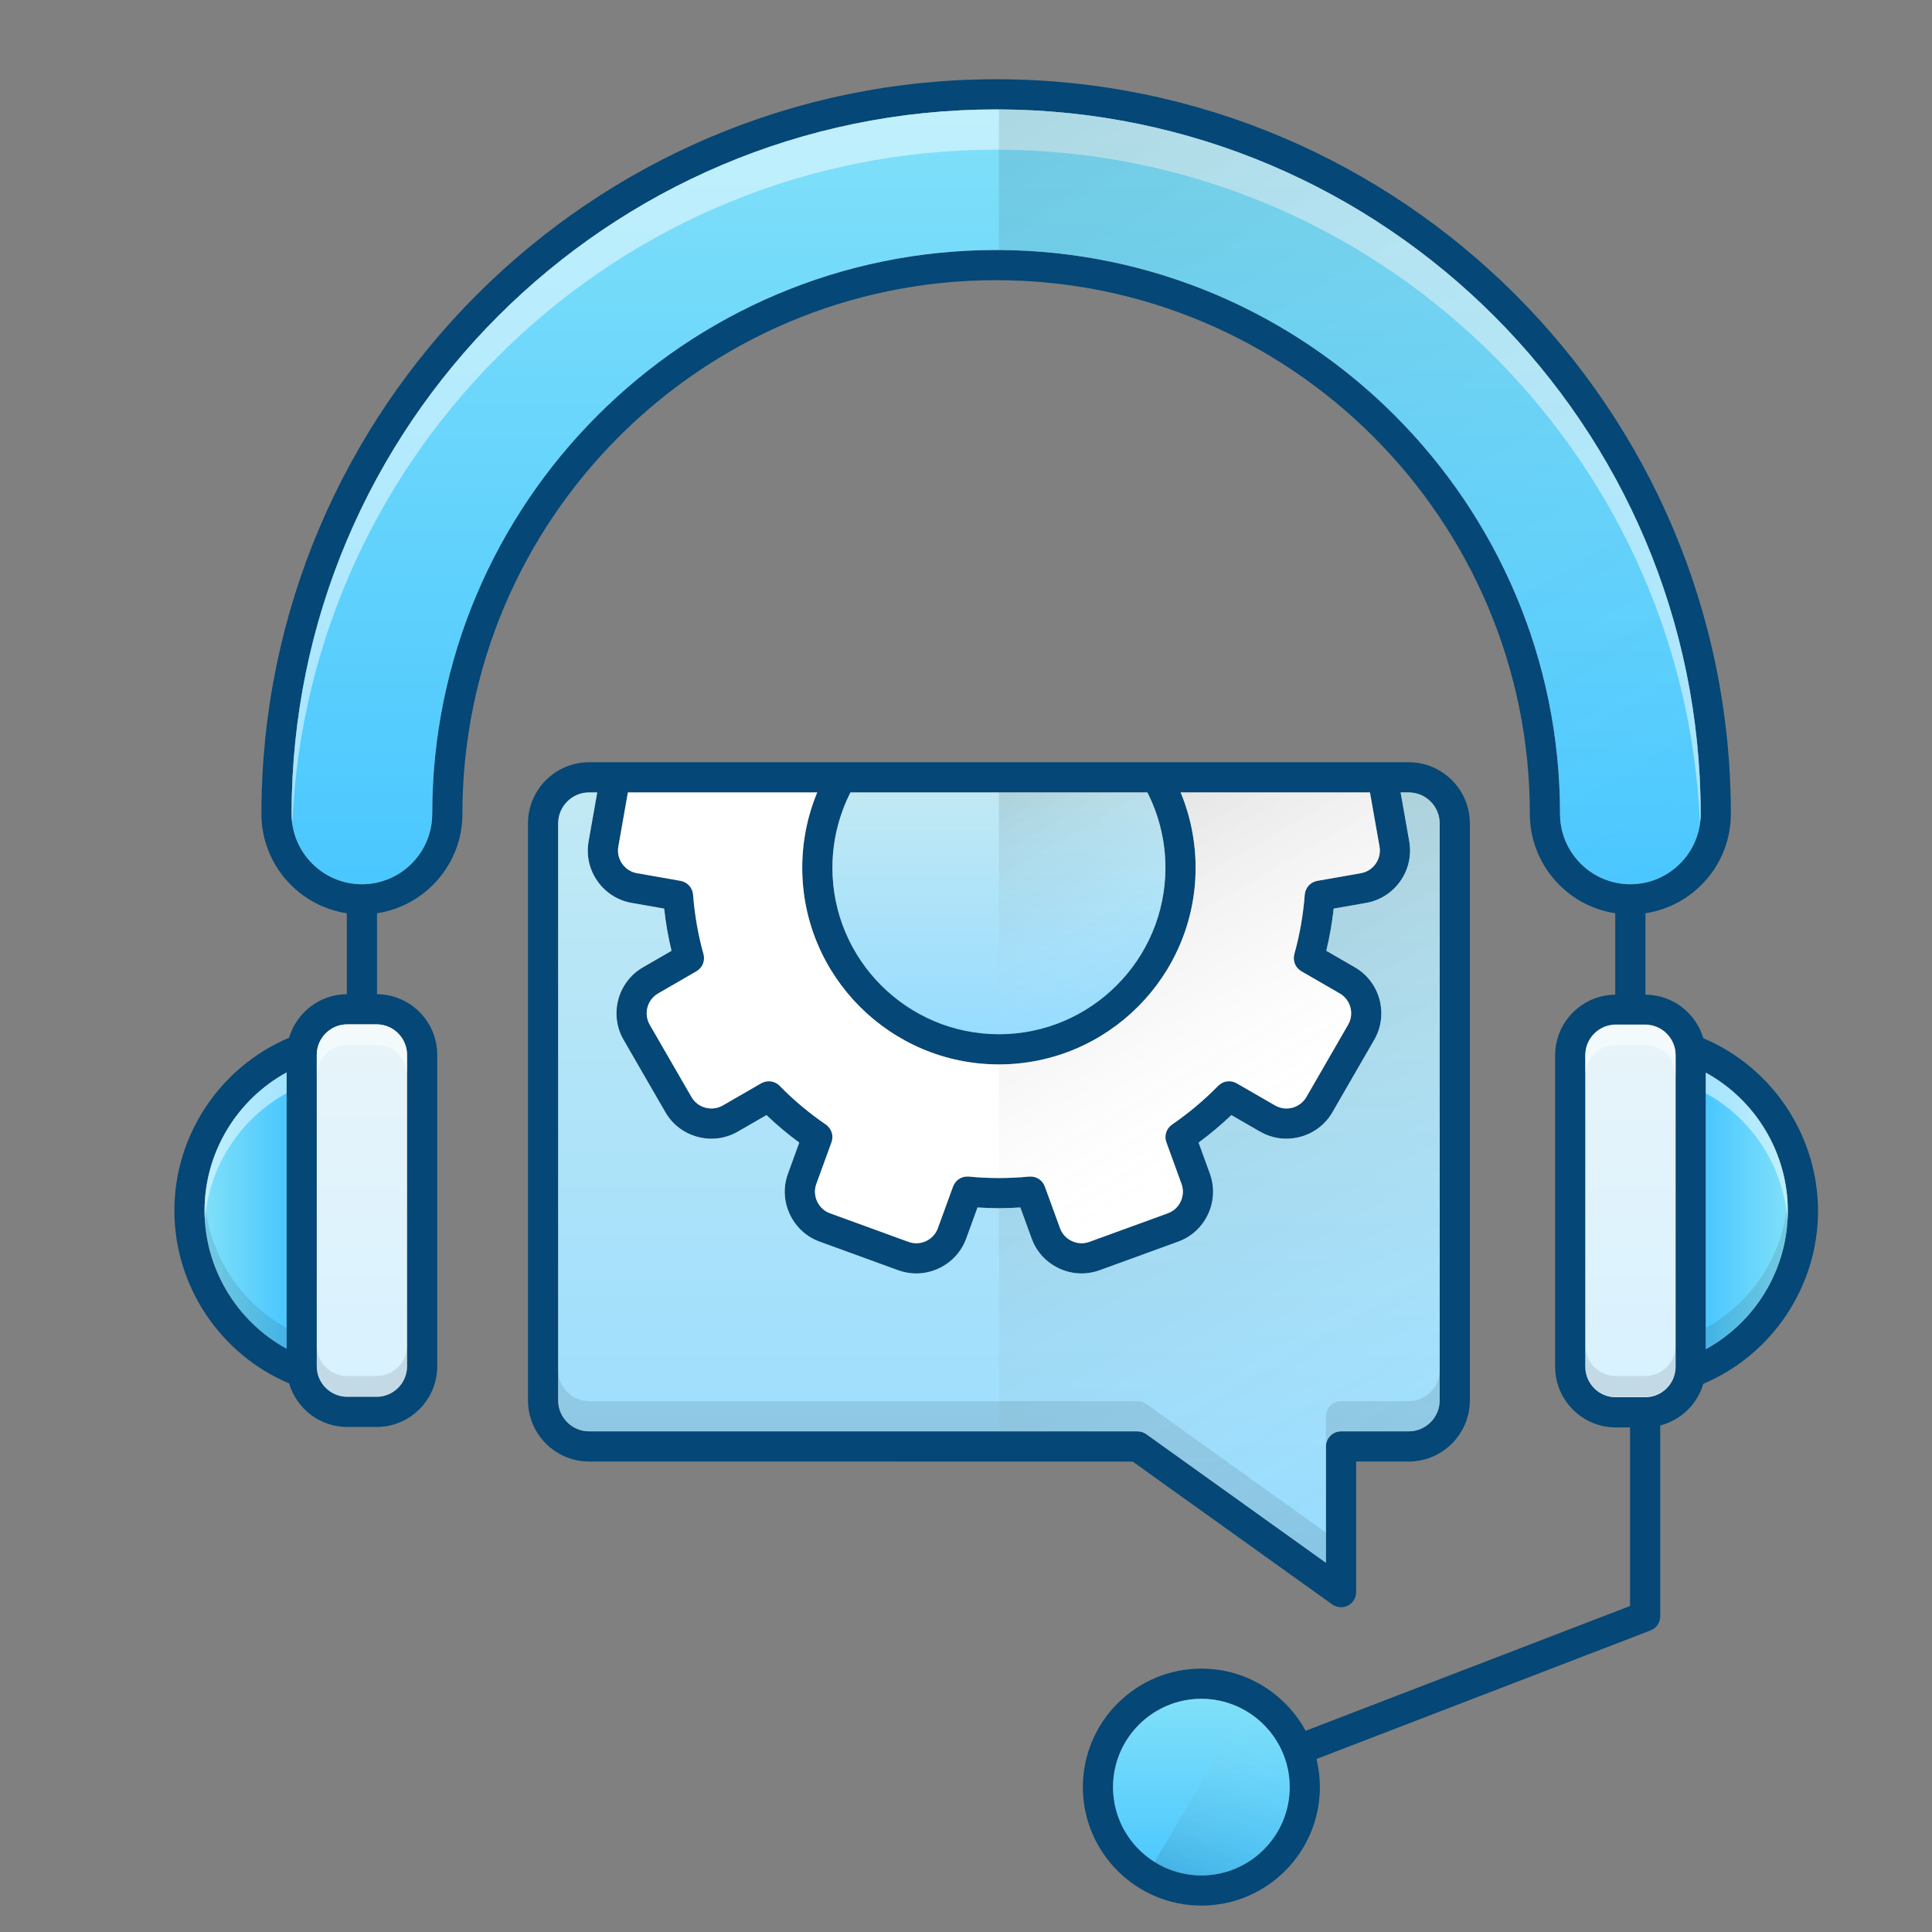 <?xml version="1.0" encoding="UTF-8"?> <svg xmlns="http://www.w3.org/2000/svg" xmlns:xlink="http://www.w3.org/1999/xlink" version="1.1" id="Calque_1" x="0px" y="0px" width="512px" height="512px" viewBox="0 0 512 512" xml:space="preserve"><rect x="0" y="0" width="512" height="512" fill="#808080" stroke="none"/> <g> <g> <g> <path fill="#054776" d="M451.39,275.14c-1.95-6.64-8.08-11.51-15.33-11.54v-21.58c12.79-1.93,22.63-13,22.63-26.32 c0-107.36-87.34-194.7-194.7-194.7S69.28,108.34,69.28,215.7c0,13.32,9.84,24.39,22.63,26.32v21.45 c-7.24,0.05-13.35,4.92-15.3,11.55c-18.27,7.7-30.4,25.83-30.4,45.79c0,19.97,12.13,38.1,30.4,45.8 c1.96,6.66,8.12,11.55,15.41,11.55h7.78c8.86,0,16.07-7.21,16.07-16.07v-82.55c0-8.83-7.15-16.01-15.96-16.07v-21.45 c12.79-1.93,22.63-13,22.63-26.32c0-78,63.45-141.45,141.45-141.45c77.99,0,141.44,63.45,141.44,141.45 c0,13.32,9.84,24.39,22.63,26.32v21.58c-8.8,0.08-15.93,7.25-15.93,16.06v82.55c0,8.86,7.21,16.07,16.07,16.07h3.78v47.32 L346,458.68c-5.32-9.81-15.71-16.48-27.62-16.48c-17.32,0-31.41,14.09-31.41,31.4c0,17.32,14.09,31.4,31.41,31.4 c17.31,0,31.4-14.08,31.4-31.4c0-2.57-0.32-5.06-0.9-7.45l88.54-34.07c0.02,0,0.04-0.02,0.06-0.03c0.13-0.05,0.25-0.12,0.37-0.18 c0.11-0.06,0.23-0.12,0.34-0.19c0.08-0.05,0.15-0.12,0.22-0.17c0.14-0.11,0.27-0.21,0.39-0.32c0.05-0.05,0.08-0.1,0.13-0.15 c0.12-0.14,0.25-0.28,0.36-0.44c0.04-0.06,0.07-0.13,0.1-0.19c0.1-0.15,0.19-0.31,0.27-0.48c0.03-0.07,0.04-0.15,0.07-0.22 c0.06-0.17,0.12-0.35,0.16-0.53c0.02-0.06,0.02-0.13,0.03-0.2c0.03-0.2,0.06-0.39,0.06-0.59v-50.63 c5.48-1.42,9.83-5.63,11.41-11.03c18.27-7.7,30.4-25.83,30.4-45.79C481.79,300.97,469.66,282.84,451.39,275.14z M75.95,357.42 c-13.2-7.22-21.74-21.27-21.74-36.61s8.54-29.38,21.74-36.6V357.42z M318.38,497c-12.91,0-23.41-10.49-23.41-23.4 c0-12.9,10.5-23.4,23.41-23.4c12.9,0,23.4,10.5,23.4,23.4C341.78,486.51,331.28,497,318.38,497z M107.87,279.54v82.55 c0,4.45-3.62,8.07-8.07,8.07h-7.78c-4.45,0-8.07-3.62-8.07-8.07v-82.55c0-4.45,3.62-8.07,8.07-8.07h7.78 C104.25,271.47,107.87,275.09,107.87,279.54z M413.43,215.7c0-82.41-67.04-149.45-149.44-149.45 c-82.41,0-149.45,67.04-149.45,149.45c0,10.27-8.36,18.63-18.63,18.63c-10.27,0-18.63-8.36-18.63-18.63 C77.28,112.75,161.04,29,263.99,29c102.94,0,186.7,83.75,186.7,186.7c0,10.27-8.36,18.63-18.63,18.63S413.43,225.97,413.43,215.7 z M444.05,362.21c0,4.45-3.62,8.07-8.07,8.07h-7.78c-4.45,0-8.07-3.62-8.07-8.07v-82.55c0-4.45,3.62-8.07,8.07-8.07h7.78 c4.45,0,8.07,3.62,8.07,8.07V362.21z M452.05,357.54v-73.21c13.2,7.22,21.74,21.27,21.74,36.61S465.25,350.32,452.05,357.54z"></path> <linearGradient id="SVGID_1_" gradientUnits="userSpaceOnUse" x1="473.79" y1="320.935" x2="452.05" y2="320.935"> <stop offset="0" style="stop-color:#80E0F9"></stop> <stop offset="1" style="stop-color:#4AC7FF"></stop> </linearGradient> <path fill="url(#SVGID_1_)" d="M473.79,320.94c0,15.34-8.54,29.38-21.74,36.6v-73.21C465.25,291.55,473.79,305.6,473.79,320.94z"></path> <linearGradient id="SVGID_2_" gradientUnits="userSpaceOnUse" x1="318.375" y1="450.2" x2="318.375" y2="497"> <stop offset="0" style="stop-color:#80E0F9"></stop> <stop offset="1" style="stop-color:#4AC7FF"></stop> </linearGradient> <path fill="url(#SVGID_2_)" d="M341.78,473.6c0,12.91-10.5,23.4-23.4,23.4c-4.56,0-8.82-1.31-12.42-3.58 c-6.6-4.13-10.99-11.47-10.99-19.82c0-12.9,10.5-23.4,23.41-23.4c4.14,0,8.02,1.08,11.4,2.98 C336.93,457.18,341.78,464.84,341.78,473.6z"></path> <linearGradient id="SVGID_3_" gradientUnits="userSpaceOnUse" x1="432.09" y1="271.59" x2="432.09" y2="370.28"> <stop offset="0" style="stop-color:#E8F4F9"></stop> <stop offset="1" style="stop-color:#D7F2FF"></stop> </linearGradient> <path fill="url(#SVGID_3_)" d="M444.05,279.66v82.55c0,4.45-3.62,8.07-8.07,8.07h-7.78c-4.45,0-8.07-3.62-8.07-8.07v-82.55 c0-4.45,3.62-8.07,8.07-8.07h7.78C440.43,271.59,444.05,275.21,444.05,279.66z"></path> <linearGradient id="SVGID_4_" gradientUnits="userSpaceOnUse" x1="54.21" y1="320.815" x2="75.95" y2="320.815"> <stop offset="0" style="stop-color:#80E0F9"></stop> <stop offset="1" style="stop-color:#4AC7FF"></stop> </linearGradient> <path fill="url(#SVGID_4_)" d="M75.95,284.21v73.21c-13.2-7.22-21.74-21.27-21.74-36.61S62.75,291.43,75.95,284.21z"></path> <linearGradient id="SVGID_5_" gradientUnits="userSpaceOnUse" x1="95.91" y1="271.47" x2="95.91" y2="370.16"> <stop offset="0" style="stop-color:#E8F4F9"></stop> <stop offset="1" style="stop-color:#D7F2FF"></stop> </linearGradient> <path fill="url(#SVGID_5_)" d="M107.87,279.54v82.55c0,4.45-3.62,8.07-8.07,8.07h-7.78c-4.45,0-8.07-3.62-8.07-8.07v-82.55 c0-4.45,3.62-8.07,8.07-8.07h7.78C104.25,271.47,107.87,275.09,107.87,279.54z"></path> <g> <path opacity="0.1" d="M75.95,351.92v5.5c-13.2-7.22-21.74-21.27-21.74-36.61c0-0.92,0.03-1.84,0.09-2.75 C55.25,332.31,63.54,345.13,75.95,351.92z"></path> <path opacity="0.1" d="M107.87,356.59v5.5c0,4.45-3.62,8.07-8.07,8.07h-7.78c-4.45,0-8.07-3.62-8.07-8.07v-5.5 c0,4.45,3.62,8.07,8.07,8.07h7.78C104.25,364.66,107.87,361.04,107.87,356.59z"></path> <path opacity="0.5" fill="#FFFFFF" d="M75.95,284.21v5.5c-12.41,6.79-20.7,19.6-21.65,33.85c-0.06-0.91-0.09-1.83-0.09-2.75 C54.21,305.47,62.75,291.43,75.95,284.21z"></path> <path opacity="0.5" fill="#FFFFFF" d="M107.87,279.54v5.5c0-4.45-3.62-8.07-8.07-8.07h-7.78c-4.45,0-8.07,3.62-8.07,8.07v-5.5 c0-4.45,3.62-8.07,8.07-8.07h7.78C104.25,271.47,107.87,275.09,107.87,279.54z"></path> </g> <g> <path opacity="0.1" d="M452.05,351.92v5.5c13.2-7.22,21.74-21.27,21.74-36.61c0-0.92-0.03-1.84-0.09-2.75 C472.75,332.31,464.46,345.13,452.05,351.92z"></path> <path opacity="0.1" d="M420.13,356.59v5.5c0,4.45,3.62,8.07,8.07,8.07h7.78c4.45,0,8.07-3.62,8.07-8.07v-5.5 c0,4.45-3.62,8.07-8.07,8.07h-7.78C423.75,364.66,420.13,361.04,420.13,356.59z"></path> <path opacity="0.5" fill="#FFFFFF" d="M452.05,284.21v5.5c12.41,6.79,20.7,19.6,21.65,33.85c0.06-0.91,0.09-1.83,0.09-2.75 C473.79,305.47,465.25,291.43,452.05,284.21z"></path> <path opacity="0.5" fill="#FFFFFF" d="M420.13,279.54v5.5c0-4.45,3.62-8.07,8.07-8.07h7.78c4.45,0,8.07,3.62,8.07,8.07v-5.5 c0-4.45-3.62-8.07-8.07-8.07h-7.78C423.75,271.47,420.13,275.09,420.13,279.54z"></path> </g> <linearGradient id="SVGID_6_" gradientUnits="userSpaceOnUse" x1="263.985" y1="29" x2="263.985" y2="234.33"> <stop offset="0" style="stop-color:#80E0F9"></stop> <stop offset="1" style="stop-color:#4AC7FF"></stop> </linearGradient> <path fill="url(#SVGID_6_)" d="M450.69,215.7c0,10.27-8.36,18.63-18.63,18.63s-18.63-8.36-18.63-18.63 c0-82.16-66.64-149.05-148.7-149.45h-0.74c-82.41,0-149.45,67.04-149.45,149.45c0,10.27-8.36,18.63-18.63,18.63 c-10.27,0-18.63-8.36-18.63-18.63C77.28,112.75,161.04,29,263.99,29c0.25,0,0.49,0,0.74,0.01 C367.33,29.4,450.69,113,450.69,215.7z"></path> <path opacity="0.5" fill="#FFFFFF" d="M450.69,215.7c0,0.85-0.06,1.7-0.18,2.52c-4.28-99.18-86.31-178.55-186.52-178.55 c-100.22,0-182.25,79.37-186.53,178.55c-0.12-0.82-0.18-1.67-0.18-2.52C77.28,112.75,161.04,29,263.99,29 C366.93,29,450.69,112.75,450.69,215.7z"></path> <path fill="#054776" d="M373.31,202H156.13c-8.94,0-16.21,7.27-16.21,16.21v152.9c0,8.94,7.27,16.21,16.21,16.21l144.04,0.01 l52.89,37.86c0.69,0.49,1.51,0.75,2.33,0.75c0.62,0,1.25-0.15,1.83-0.45c1.33-0.68,2.17-2.05,2.17-3.55v-34.62h13.92 c8.94,0,16.22-7.27,16.22-16.21v-152.9C389.53,209.27,382.25,202,373.31,202z M225.38,210h78.68c3.13,6.14,4.79,12.99,4.79,19.96 c0,24.33-19.8,44.12-44.13,44.12c-24.33,0-44.12-19.79-44.12-44.12C220.6,223,222.26,216.15,225.38,210z M163.86,224.38 L166.4,210h50.17c-2.61,6.29-3.97,13.08-3.97,19.96c0,28.74,23.38,52.12,52.12,52.12c28.74,0,52.13-23.38,52.13-52.12 c0-6.88-1.36-13.67-3.97-19.96h50.17l2.54,14.37c0.57,3.29-1.64,6.45-4.92,7.03l-11.6,2.04c-0.12,0.02-0.22,0.06-0.33,0.09 c-0.11,0.03-0.23,0.06-0.34,0.1c-0.14,0.05-0.27,0.12-0.41,0.18c-0.1,0.05-0.2,0.09-0.29,0.15c-0.13,0.08-0.24,0.17-0.36,0.26 c-0.09,0.06-0.18,0.13-0.26,0.2c-0.1,0.1-0.19,0.2-0.29,0.3c-0.08,0.09-0.16,0.18-0.23,0.28c-0.08,0.1-0.14,0.21-0.21,0.32 c-0.07,0.11-0.14,0.22-0.19,0.34c-0.06,0.12-0.1,0.24-0.15,0.36c-0.04,0.12-0.09,0.24-0.12,0.37c-0.03,0.13-0.05,0.27-0.07,0.41 c-0.02,0.09-0.04,0.19-0.05,0.28c-0.4,5.35-1.33,10.65-2.76,15.77c-0.02,0.08-0.03,0.17-0.05,0.26 c-0.03,0.14-0.06,0.29-0.07,0.43c-0.01,0.13-0.01,0.26-0.01,0.38c0,0.13,0,0.26,0.01,0.39s0.04,0.26,0.07,0.39 c0.02,0.13,0.04,0.25,0.08,0.37c0.04,0.12,0.08,0.24,0.13,0.36s0.1,0.24,0.16,0.35c0.06,0.11,0.13,0.21,0.19,0.32 c0.08,0.11,0.15,0.22,0.23,0.32c0.08,0.11,0.17,0.2,0.27,0.29c0.08,0.09,0.17,0.18,0.27,0.27c0.11,0.09,0.23,0.17,0.35,0.25 c0.08,0.05,0.14,0.11,0.22,0.16l10.18,5.88c2.9,1.67,3.9,5.39,2.22,8.29l-11.07,19.18c-0.81,1.39-2.11,2.39-3.68,2.81 c-1.57,0.43-3.21,0.21-4.61-0.6l-10.2-5.88c-0.08-0.05-0.16-0.07-0.24-0.11c-0.13-0.06-0.27-0.13-0.4-0.18 c-0.12-0.04-0.24-0.07-0.36-0.1c-0.13-0.04-0.26-0.07-0.39-0.09c-0.13-0.02-0.26-0.03-0.39-0.03c-0.12-0.01-0.25-0.02-0.38-0.01 c-0.13,0-0.25,0.02-0.38,0.04c-0.13,0.01-0.25,0.03-0.38,0.06c-0.12,0.03-0.24,0.07-0.35,0.11c-0.13,0.04-0.26,0.08-0.38,0.14 c-0.12,0.05-0.23,0.12-0.34,0.18c-0.11,0.07-0.22,0.13-0.33,0.21c-0.11,0.08-0.22,0.17-0.32,0.27c-0.07,0.06-0.15,0.11-0.22,0.18 c-3.74,3.82-7.87,7.29-12.25,10.28c-0.08,0.05-0.14,0.12-0.21,0.18c-0.11,0.09-0.23,0.18-0.33,0.28 c-0.09,0.09-0.17,0.19-0.26,0.28c-0.08,0.1-0.16,0.2-0.24,0.31c-0.07,0.11-0.13,0.22-0.2,0.34c-0.06,0.11-0.12,0.22-0.17,0.33 c-0.05,0.12-0.09,0.24-0.13,0.37c-0.04,0.12-0.08,0.24-0.1,0.36c-0.03,0.13-0.04,0.25-0.06,0.38c-0.02,0.13-0.03,0.26-0.03,0.39 c-0.01,0.13,0,0.26,0.01,0.39s0.02,0.25,0.04,0.38c0.03,0.14,0.07,0.28,0.11,0.43c0.03,0.08,0.04,0.17,0.07,0.25l4.02,11.06 c0.55,1.52,0.48,3.17-0.21,4.65c-0.69,1.47-1.9,2.58-3.41,3.13l-20.81,7.58c-1.51,0.55-3.16,0.47-4.63-0.22 c-1.48-0.68-2.59-1.89-3.14-3.41l-4.03-11.06c-0.03-0.1-0.09-0.18-0.13-0.26c-0.05-0.13-0.11-0.26-0.18-0.38 c-0.06-0.11-0.13-0.2-0.2-0.3c-0.08-0.12-0.16-0.23-0.25-0.33c-0.08-0.09-0.17-0.17-0.26-0.26c-0.1-0.09-0.2-0.18-0.3-0.27 c-0.1-0.07-0.2-0.13-0.3-0.19c-0.11-0.08-0.23-0.15-0.35-0.21c-0.11-0.06-0.23-0.1-0.34-0.15c-0.12-0.04-0.25-0.09-0.37-0.13 c-0.13-0.03-0.27-0.06-0.4-0.08c-0.12-0.02-0.24-0.04-0.36-0.05c-0.14-0.02-0.29-0.01-0.43-0.01c-0.09,0.01-0.19-0.01-0.28,0 c-5.28,0.52-10.71,0.52-16.01,0c-0.1-0.01-0.19,0.01-0.29,0c-0.14,0-0.28-0.01-0.42,0.01c-0.12,0.01-0.24,0.03-0.36,0.05 c-0.14,0.02-0.27,0.05-0.4,0.08c-0.13,0.04-0.24,0.09-0.36,0.13c-0.12,0.05-0.24,0.09-0.36,0.15c-0.11,0.06-0.22,0.13-0.33,0.2 c-0.11,0.06-0.21,0.13-0.31,0.21c-0.11,0.08-0.2,0.17-0.3,0.26c-0.09,0.08-0.18,0.17-0.26,0.26c-0.09,0.11-0.17,0.22-0.25,0.33 c-0.07,0.1-0.14,0.19-0.2,0.3c-0.08,0.13-0.14,0.27-0.2,0.41c-0.04,0.08-0.08,0.15-0.11,0.23l-4.03,11.06 c-1.14,3.15-4.63,4.77-7.78,3.63l-20.81-7.58c-1.51-0.54-2.71-1.66-3.4-3.13c-0.69-1.48-0.77-3.13-0.22-4.64l4.03-11.07 c0.03-0.08,0.04-0.17,0.07-0.26c0.04-0.14,0.08-0.28,0.1-0.43c0.03-0.12,0.03-0.24,0.04-0.37s0.02-0.26,0.02-0.39 c0-0.14-0.02-0.26-0.03-0.39c-0.02-0.13-0.03-0.25-0.06-0.38c-0.03-0.12-0.07-0.24-0.11-0.37c-0.04-0.12-0.07-0.24-0.13-0.36 c-0.05-0.12-0.11-0.22-0.17-0.33c-0.06-0.12-0.12-0.23-0.2-0.34c-0.07-0.11-0.16-0.21-0.24-0.31c-0.08-0.1-0.16-0.19-0.25-0.28 c-0.11-0.11-0.22-0.2-0.34-0.29c-0.07-0.05-0.13-0.12-0.2-0.17c-4.39-2.99-8.51-6.45-12.26-10.28c-0.05-0.05-0.11-0.09-0.16-0.14 c-0.13-0.12-0.26-0.23-0.39-0.33c-0.09-0.06-0.18-0.1-0.26-0.16c-0.14-0.08-0.27-0.16-0.42-0.22c-0.09-0.04-0.19-0.07-0.29-0.11 c-0.15-0.05-0.29-0.1-0.44-0.13c-0.1-0.03-0.19-0.04-0.29-0.05c-0.16-0.03-0.32-0.05-0.48-0.05c-0.09-0.01-0.18,0-0.27,0 c-0.17,0.01-0.33,0.02-0.49,0.05c-0.1,0.01-0.19,0.04-0.28,0.06c-0.16,0.04-0.31,0.07-0.47,0.13c-0.1,0.04-0.2,0.09-0.3,0.14 c-0.11,0.05-0.21,0.08-0.32,0.14l-10.2,5.89c-1.39,0.8-3.03,1.01-4.6,0.59s-2.88-1.42-3.69-2.82l-11.07-19.17 c-1.67-2.9-0.67-6.62,2.23-8.29l10.17-5.88c0.08-0.05,0.14-0.11,0.22-0.16c0.12-0.08,0.24-0.16,0.36-0.26 c0.09-0.08,0.18-0.17,0.27-0.26c0.09-0.09,0.18-0.19,0.26-0.29c0.09-0.1,0.16-0.21,0.23-0.32c0.07-0.11,0.13-0.21,0.19-0.32 c0.06-0.12,0.11-0.23,0.16-0.35c0.05-0.12,0.1-0.24,0.13-0.36c0.04-0.13,0.06-0.25,0.09-0.37c0.02-0.13,0.05-0.26,0.06-0.39 c0.02-0.13,0.01-0.26,0.01-0.39s0.01-0.25-0.01-0.38c-0.01-0.15-0.04-0.29-0.07-0.44c-0.02-0.08-0.02-0.17-0.05-0.25 c-1.43-5.1-2.35-10.41-2.76-15.77c-0.01-0.11-0.04-0.22-0.06-0.34c-0.02-0.11-0.03-0.22-0.06-0.34 c-0.04-0.15-0.09-0.29-0.14-0.43c-0.04-0.1-0.07-0.2-0.12-0.29c-0.06-0.14-0.15-0.28-0.23-0.41c-0.05-0.09-0.1-0.17-0.16-0.25 c-0.09-0.12-0.19-0.24-0.3-0.35c-0.07-0.08-0.14-0.16-0.22-0.23c-0.1-0.09-0.21-0.18-0.33-0.26c-0.09-0.07-0.19-0.14-0.29-0.21 c-0.11-0.07-0.24-0.12-0.36-0.18c-0.11-0.06-0.22-0.11-0.34-0.16c-0.13-0.04-0.26-0.07-0.4-0.11c-0.09-0.02-0.19-0.06-0.29-0.08 l-11.59-2.04c-1.58-0.28-2.97-1.17-3.91-2.5C163.94,227.57,163.58,225.96,163.86,224.38z M381.53,371.11 c0,4.53-3.69,8.21-8.22,8.21h-17.92c-2.21,0-4,1.8-4,4v30.83l-47.61-34.08c-0.68-0.48-1.5-0.75-2.33-0.75H156.13 c-4.53,0-8.21-3.68-8.21-8.21v-152.9c0-4.53,3.68-8.21,8.21-8.21h2.14l-2.29,12.99c-0.65,3.69,0.18,7.41,2.34,10.5 c2.16,3.08,5.38,5.14,9.08,5.79l8.61,1.51c0.41,3.78,1.07,7.52,1.95,11.18l-7.56,4.37c-6.71,3.88-9.02,12.5-5.15,19.22 l11.07,19.17c1.87,3.25,4.91,5.57,8.55,6.55c1.22,0.33,2.45,0.49,3.68,0.49c2.43,0,4.83-0.64,6.99-1.88l7.58-4.38 c2.75,2.62,5.65,5.06,8.69,7.29l-2.99,8.22c-1.29,3.52-1.12,7.35,0.48,10.76c1.59,3.41,4.41,6,7.92,7.27l20.81,7.58 c1.58,0.57,3.2,0.85,4.79,0.85c5.75-0.01,11.16-3.56,13.24-9.26l2.99-8.23c1.89,0.12,3.79,0.2,5.67,0.2 c1.89,0,3.79-0.08,5.68-0.2l2.99,8.22c1.28,3.53,3.86,6.34,7.27,7.93c1.9,0.89,3.93,1.34,5.96,1.34c1.62,0,3.24-0.29,4.8-0.85 l20.8-7.58c3.52-1.28,6.34-3.86,7.93-7.28c1.59-3.41,1.76-7.23,0.48-10.75l-2.99-8.22c3.04-2.24,5.94-4.67,8.68-7.29l7.58,4.37 c2.16,1.25,4.56,1.89,7,1.89c1.23,0,2.46-0.16,3.68-0.49c3.64-0.98,6.67-3.3,8.54-6.55l11.07-19.17 c3.88-6.72,1.57-15.34-5.15-19.22l-7.56-4.37c0.89-3.67,1.54-7.41,1.96-11.18l8.62-1.51c7.62-1.36,12.74-8.66,11.41-16.3 L371.18,210h2.13c4.53,0,8.22,3.68,8.22,8.21V371.11z"></path> <linearGradient id="SVGID_7_" gradientUnits="userSpaceOnUse" x1="264.725" y1="210" x2="264.725" y2="414.15"> <stop offset="0" style="stop-color:#C1E9F4"></stop> <stop offset="1" style="stop-color:#97DCFF"></stop> </linearGradient> <path fill="url(#SVGID_7_)" d="M381.53,218.21v152.9c0,4.53-3.69,8.21-8.22,8.21h-17.92c-2.21,0-4,1.8-4,4v30.83l-47.61-34.08 c-0.68-0.48-1.5-0.75-2.33-0.75H156.13c-4.53,0-8.21-3.68-8.21-8.21v-152.9c0-4.53,3.68-8.21,8.21-8.21h2.14l-2.29,12.99 c-0.65,3.69,0.18,7.41,2.34,10.5c2.16,3.08,5.38,5.14,9.08,5.79l8.61,1.51c0.41,3.78,1.07,7.52,1.95,11.18l-7.56,4.37 c-6.71,3.88-9.02,12.5-5.15,19.22l11.07,19.17c1.87,3.25,4.91,5.57,8.55,6.55c1.22,0.33,2.45,0.49,3.68,0.49 c2.43,0,4.83-0.64,6.99-1.88l7.58-4.38c2.75,2.62,5.65,5.06,8.69,7.29l-2.99,8.22c-1.29,3.52-1.12,7.35,0.48,10.76 c1.59,3.41,4.41,6,7.92,7.27l20.81,7.58c1.58,0.57,3.2,0.85,4.79,0.85c5.75-0.01,11.16-3.56,13.24-9.26l2.99-8.23 c1.89,0.12,3.79,0.2,5.67,0.2h0.01c1.89,0,3.78-0.08,5.67-0.2l2.99,8.22c1.28,3.53,3.86,6.34,7.27,7.93 c1.9,0.89,3.93,1.34,5.96,1.34c1.62,0,3.24-0.29,4.8-0.85l20.8-7.58c3.52-1.28,6.34-3.86,7.93-7.28 c1.59-3.41,1.76-7.23,0.48-10.75l-2.99-8.22c3.04-2.24,5.94-4.67,8.68-7.29l7.58,4.37c2.16,1.25,4.56,1.89,7,1.89 c1.23,0,2.46-0.16,3.68-0.49c3.64-0.98,6.67-3.3,8.54-6.55l11.07-19.17c3.88-6.72,1.57-15.34-5.15-19.22l-7.56-4.37 c0.89-3.67,1.54-7.41,1.96-11.18l8.62-1.51c7.62-1.36,12.74-8.66,11.41-16.3L371.18,210h2.13 C377.84,210,381.53,213.68,381.53,218.21z"></path> <path opacity="0.1" d="M303.78,372.07l47.61,34.08v8l-47.61-34.08c-0.68-0.48-1.5-0.75-2.33-0.75H156.13 c-4.53,0-8.21-3.68-8.21-8.21v-8c0,4.53,3.68,8.21,8.21,8.21h145.32C302.28,371.32,303.1,371.59,303.78,372.07z"></path> <path opacity="0.1" d="M381.53,363.11v8c0,4.53-3.69,8.21-8.22,8.21h-17.92c-2.21,0-4,1.8-4,4v-8c0-2.2,1.79-4,4-4h17.92 C377.84,371.32,381.53,367.64,381.53,363.11z"></path> <path fill="#FFFFFF" d="M360.67,231.4l-11.6,2.04c-0.12,0.02-0.22,0.06-0.33,0.09c-0.11,0.03-0.23,0.06-0.34,0.1 c-0.14,0.05-0.27,0.12-0.41,0.18c-0.1,0.05-0.2,0.09-0.29,0.15c-0.13,0.08-0.24,0.17-0.36,0.26c-0.09,0.06-0.18,0.13-0.26,0.2 c-0.1,0.1-0.19,0.2-0.29,0.3c-0.08,0.09-0.16,0.18-0.23,0.28c-0.08,0.1-0.14,0.21-0.21,0.32c-0.07,0.11-0.14,0.22-0.19,0.34 c-0.06,0.12-0.1,0.24-0.15,0.36c-0.04,0.12-0.09,0.24-0.12,0.37c-0.03,0.13-0.05,0.27-0.07,0.41c-0.02,0.09-0.04,0.19-0.05,0.28 c-0.4,5.35-1.33,10.65-2.76,15.77c-0.02,0.08-0.03,0.17-0.05,0.26c-0.03,0.14-0.06,0.29-0.07,0.43 c-0.01,0.13-0.01,0.26-0.01,0.38c0,0.13,0,0.26,0.01,0.39s0.04,0.26,0.07,0.39c0.02,0.13,0.04,0.25,0.08,0.37 c0.04,0.12,0.08,0.24,0.13,0.36s0.1,0.24,0.16,0.35c0.06,0.11,0.13,0.21,0.19,0.32c0.08,0.11,0.15,0.22,0.23,0.32 c0.08,0.11,0.17,0.2,0.27,0.29c0.08,0.09,0.17,0.18,0.27,0.27c0.11,0.09,0.23,0.17,0.35,0.25c0.08,0.05,0.14,0.11,0.22,0.16 l10.18,5.88c2.9,1.67,3.9,5.39,2.22,8.29l-11.07,19.18c-0.81,1.39-2.11,2.39-3.68,2.81c-1.57,0.43-3.21,0.21-4.61-0.6l-10.2-5.88 c-0.08-0.05-0.16-0.07-0.24-0.11c-0.13-0.06-0.27-0.13-0.4-0.18c-0.12-0.04-0.24-0.07-0.36-0.1c-0.13-0.04-0.26-0.07-0.39-0.09 c-0.13-0.02-0.26-0.03-0.39-0.03c-0.12-0.01-0.25-0.02-0.38-0.01c-0.13,0-0.25,0.02-0.38,0.04c-0.13,0.01-0.25,0.03-0.38,0.06 c-0.12,0.03-0.24,0.07-0.35,0.11c-0.13,0.04-0.26,0.08-0.38,0.14c-0.12,0.05-0.23,0.12-0.34,0.18c-0.11,0.07-0.22,0.13-0.33,0.21 c-0.11,0.08-0.22,0.17-0.32,0.27c-0.07,0.06-0.15,0.11-0.22,0.18c-3.74,3.82-7.87,7.29-12.25,10.28 c-0.08,0.05-0.14,0.12-0.21,0.18c-0.11,0.09-0.23,0.18-0.33,0.28c-0.09,0.09-0.17,0.19-0.26,0.28c-0.08,0.1-0.16,0.2-0.24,0.31 c-0.07,0.11-0.13,0.22-0.2,0.34c-0.06,0.11-0.12,0.22-0.17,0.33c-0.05,0.12-0.09,0.24-0.13,0.37c-0.04,0.12-0.08,0.24-0.1,0.36 c-0.03,0.13-0.04,0.25-0.06,0.38c-0.02,0.13-0.03,0.26-0.03,0.39c-0.01,0.13,0,0.26,0.01,0.39s0.02,0.25,0.04,0.38 c0.03,0.14,0.07,0.28,0.11,0.43c0.03,0.08,0.04,0.17,0.07,0.25l4.02,11.06c0.55,1.52,0.48,3.17-0.21,4.65 c-0.69,1.47-1.9,2.58-3.41,3.13l-20.81,7.58c-1.51,0.55-3.16,0.47-4.63-0.22c-1.48-0.68-2.59-1.89-3.14-3.41l-4.03-11.06 c-0.03-0.1-0.09-0.18-0.13-0.26c-0.05-0.13-0.11-0.26-0.18-0.38c-0.06-0.11-0.13-0.2-0.2-0.3c-0.08-0.12-0.16-0.23-0.25-0.33 c-0.08-0.09-0.17-0.17-0.26-0.26c-0.1-0.09-0.2-0.18-0.3-0.27c-0.1-0.07-0.2-0.13-0.3-0.19c-0.11-0.08-0.23-0.15-0.35-0.21 c-0.11-0.06-0.23-0.1-0.34-0.15c-0.12-0.04-0.25-0.09-0.37-0.13c-0.13-0.03-0.27-0.06-0.4-0.08c-0.12-0.02-0.24-0.04-0.36-0.05 c-0.14-0.02-0.29-0.01-0.43-0.01c-0.09,0.01-0.19-0.01-0.28,0c-2.64,0.26-5.32,0.39-8,0.39s-5.36-0.13-8.01-0.39 c-0.1-0.01-0.19,0.01-0.29,0c-0.14,0-0.28-0.01-0.42,0.01c-0.12,0.01-0.24,0.03-0.36,0.05c-0.14,0.02-0.27,0.05-0.4,0.08 c-0.13,0.04-0.24,0.09-0.36,0.13c-0.12,0.05-0.24,0.09-0.36,0.15c-0.11,0.06-0.22,0.13-0.33,0.2c-0.11,0.06-0.21,0.13-0.31,0.21 c-0.11,0.08-0.2,0.17-0.3,0.26c-0.09,0.08-0.18,0.17-0.26,0.26c-0.09,0.11-0.17,0.22-0.25,0.33c-0.07,0.1-0.14,0.19-0.2,0.3 c-0.08,0.13-0.14,0.27-0.2,0.41c-0.04,0.08-0.08,0.15-0.11,0.23l-4.03,11.06c-1.14,3.15-4.63,4.77-7.78,3.63l-20.81-7.58 c-1.51-0.54-2.71-1.66-3.4-3.13c-0.69-1.48-0.77-3.13-0.22-4.64l4.03-11.07c0.03-0.08,0.04-0.17,0.07-0.26 c0.04-0.14,0.08-0.28,0.1-0.43c0.03-0.12,0.03-0.24,0.04-0.37s0.02-0.26,0.02-0.39c0-0.14-0.02-0.26-0.03-0.39 c-0.02-0.13-0.03-0.25-0.06-0.38c-0.03-0.12-0.07-0.24-0.11-0.37c-0.04-0.12-0.07-0.24-0.13-0.36c-0.05-0.12-0.11-0.22-0.17-0.33 c-0.06-0.12-0.12-0.23-0.2-0.34c-0.07-0.11-0.16-0.21-0.24-0.31c-0.08-0.1-0.16-0.19-0.25-0.28c-0.11-0.11-0.22-0.2-0.34-0.29 c-0.07-0.05-0.13-0.12-0.2-0.17c-4.39-2.99-8.51-6.45-12.26-10.28c-0.05-0.05-0.11-0.09-0.16-0.14 c-0.13-0.12-0.26-0.23-0.39-0.33c-0.09-0.06-0.18-0.1-0.26-0.16c-0.14-0.08-0.27-0.16-0.42-0.22c-0.09-0.04-0.19-0.07-0.29-0.11 c-0.15-0.05-0.29-0.1-0.44-0.13c-0.1-0.03-0.19-0.04-0.29-0.05c-0.16-0.03-0.32-0.05-0.48-0.05c-0.09-0.01-0.18,0-0.27,0 c-0.17,0.01-0.33,0.02-0.49,0.05c-0.1,0.01-0.19,0.04-0.28,0.06c-0.16,0.04-0.31,0.07-0.47,0.13c-0.1,0.04-0.2,0.09-0.3,0.14 c-0.11,0.05-0.21,0.08-0.32,0.14l-10.2,5.89c-1.39,0.8-3.03,1.01-4.6,0.59s-2.88-1.42-3.69-2.82l-11.07-19.17 c-1.67-2.9-0.67-6.62,2.23-8.29l10.17-5.88c0.08-0.05,0.14-0.11,0.22-0.16c0.12-0.08,0.24-0.16,0.36-0.26 c0.09-0.08,0.18-0.17,0.27-0.26c0.09-0.09,0.18-0.19,0.26-0.29c0.09-0.1,0.16-0.21,0.23-0.32c0.07-0.11,0.13-0.21,0.19-0.32 c0.06-0.12,0.11-0.23,0.16-0.35c0.05-0.12,0.1-0.24,0.13-0.36c0.04-0.13,0.06-0.25,0.09-0.37c0.02-0.13,0.05-0.26,0.06-0.39 c0.02-0.13,0.01-0.26,0.01-0.39s0.01-0.25-0.01-0.38c-0.01-0.15-0.04-0.29-0.07-0.44c-0.02-0.08-0.02-0.17-0.05-0.25 c-1.43-5.1-2.35-10.41-2.76-15.77c-0.01-0.11-0.04-0.22-0.06-0.34c-0.02-0.11-0.03-0.22-0.06-0.34 c-0.04-0.15-0.09-0.29-0.14-0.43c-0.04-0.1-0.07-0.2-0.12-0.29c-0.06-0.14-0.15-0.28-0.23-0.41c-0.05-0.09-0.1-0.17-0.16-0.25 c-0.09-0.12-0.19-0.24-0.3-0.35c-0.07-0.08-0.14-0.16-0.22-0.23c-0.1-0.09-0.21-0.18-0.33-0.26c-0.09-0.07-0.19-0.14-0.29-0.21 c-0.11-0.07-0.24-0.12-0.36-0.18c-0.11-0.06-0.22-0.11-0.34-0.16c-0.13-0.04-0.26-0.07-0.4-0.11c-0.09-0.02-0.19-0.06-0.29-0.08 l-11.59-2.04c-1.58-0.28-2.97-1.17-3.91-2.5c-0.93-1.33-1.29-2.94-1.01-4.52L166.4,210h50.17c-2.61,6.29-3.97,13.08-3.97,19.96 c0,28.74,23.38,52.12,52.12,52.12h0.01c28.74-0.01,52.12-23.38,52.12-52.12c0-6.88-1.36-13.67-3.97-19.96h50.17l2.54,14.37 C366.16,227.66,363.95,230.82,360.67,231.4z"></path> <linearGradient id="SVGID_8_" gradientUnits="userSpaceOnUse" x1="264.725" y1="210" x2="264.725" y2="274.08"> <stop offset="0" style="stop-color:#C1E9F4"></stop> <stop offset="1" style="stop-color:#97DCFF"></stop> </linearGradient> <path fill="url(#SVGID_8_)" d="M308.85,229.96c0,24.33-19.79,44.11-44.12,44.12h-0.01c-24.33,0-44.12-19.79-44.12-44.12 c0-6.96,1.66-13.81,4.78-19.96h78.68C307.19,216.14,308.85,222.99,308.85,229.96z"></path> </g> </g> <linearGradient id="SVGID_9_" gradientUnits="userSpaceOnUse" x1="265.605" y1="209.495" x2="296.302" y2="262.664"> <stop offset="0" style="stop-color:#000000"></stop> <stop offset="1" style="stop-color:#FFFFFF;stop-opacity:0"></stop> </linearGradient> <path opacity="0.1" fill="url(#SVGID_9_)" d="M264.73,274.08V210h39.33c3.13,6.14,4.79,12.99,4.79,19.96 C308.85,254.29,289.06,274.07,264.73,274.08z"></path> <linearGradient id="SVGID_10_" gradientUnits="userSpaceOnUse" x1="291.513" y1="222.336" x2="339.005" y2="304.596"> <stop offset="0" style="stop-color:#000000"></stop> <stop offset="1" style="stop-color:#FFFFFF;stop-opacity:0"></stop> </linearGradient> <path opacity="0.1" fill="url(#SVGID_10_)" d="M272.73,311.8c-2.64,0.26-5.32,0.39-8,0.39v-30.11 c28.74-0.01,52.12-23.38,52.12-52.12c0-6.88-1.36-13.67-3.97-19.96h50.17l2.54,14.37c0.57,3.29-1.64,6.45-4.92,7.03l-11.6,2.04 c-0.12,0.02-0.22,0.06-0.33,0.09c-0.11,0.03-0.23,0.06-0.34,0.1c-0.14,0.05-0.27,0.12-0.41,0.18c-0.1,0.05-0.2,0.09-0.29,0.15 c-0.13,0.08-0.24,0.17-0.36,0.26c-0.09,0.06-0.18,0.13-0.26,0.2c-0.1,0.1-0.19,0.2-0.29,0.3c-0.08,0.09-0.16,0.18-0.23,0.28 c-0.08,0.1-0.14,0.21-0.21,0.32c-0.07,0.11-0.14,0.22-0.19,0.34c-0.06,0.12-0.1,0.24-0.15,0.36c-0.04,0.12-0.09,0.24-0.12,0.37 c-0.03,0.13-0.05,0.27-0.07,0.41c-0.02,0.09-0.04,0.19-0.05,0.28c-0.4,5.35-1.33,10.65-2.76,15.77c-0.02,0.08-0.03,0.17-0.05,0.26 c-0.03,0.14-0.06,0.29-0.07,0.43c-0.01,0.13-0.01,0.26-0.01,0.38c0,0.13,0,0.26,0.01,0.39s0.04,0.26,0.07,0.39 c0.02,0.13,0.04,0.25,0.08,0.37c0.04,0.12,0.08,0.24,0.13,0.36s0.1,0.24,0.16,0.35c0.06,0.11,0.13,0.21,0.19,0.32 c0.08,0.11,0.15,0.22,0.23,0.32c0.08,0.11,0.17,0.2,0.27,0.29c0.08,0.09,0.17,0.18,0.27,0.27c0.11,0.09,0.23,0.17,0.35,0.25 c0.08,0.05,0.14,0.11,0.22,0.16l10.18,5.88c2.9,1.67,3.9,5.39,2.22,8.29l-11.07,19.18c-0.81,1.39-2.11,2.39-3.68,2.81 c-1.57,0.43-3.21,0.21-4.61-0.6l-10.2-5.88c-0.08-0.05-0.16-0.07-0.24-0.11c-0.13-0.06-0.27-0.13-0.4-0.18 c-0.12-0.04-0.24-0.07-0.36-0.1c-0.13-0.04-0.26-0.07-0.39-0.09c-0.13-0.02-0.26-0.03-0.39-0.03c-0.12-0.01-0.25-0.02-0.38-0.01 c-0.13,0-0.25,0.02-0.38,0.04c-0.13,0.01-0.25,0.03-0.38,0.06c-0.12,0.03-0.24,0.07-0.35,0.11c-0.13,0.04-0.26,0.08-0.38,0.14 c-0.12,0.05-0.23,0.12-0.34,0.18c-0.11,0.07-0.22,0.13-0.33,0.21c-0.11,0.08-0.22,0.17-0.32,0.27c-0.07,0.06-0.15,0.11-0.22,0.18 c-3.74,3.82-7.87,7.29-12.25,10.28c-0.08,0.05-0.14,0.12-0.21,0.18c-0.11,0.09-0.23,0.18-0.33,0.28c-0.09,0.09-0.17,0.19-0.26,0.28 c-0.08,0.1-0.16,0.2-0.24,0.31c-0.07,0.11-0.13,0.22-0.2,0.34c-0.06,0.11-0.12,0.22-0.17,0.33c-0.05,0.12-0.09,0.24-0.13,0.37 c-0.04,0.12-0.08,0.24-0.1,0.36c-0.03,0.13-0.04,0.25-0.06,0.38c-0.02,0.13-0.03,0.26-0.03,0.39c-0.01,0.13,0,0.26,0.01,0.39 s0.02,0.25,0.04,0.38c0.03,0.14,0.07,0.28,0.11,0.43c0.03,0.08,0.04,0.17,0.07,0.25l4.02,11.06c0.55,1.52,0.48,3.17-0.21,4.65 c-0.69,1.47-1.9,2.58-3.41,3.13l-20.81,7.58c-1.51,0.55-3.16,0.47-4.63-0.22c-1.48-0.68-2.59-1.89-3.14-3.41l-4.03-11.06 c-0.03-0.1-0.09-0.18-0.13-0.26c-0.05-0.13-0.11-0.26-0.18-0.38c-0.06-0.11-0.13-0.2-0.2-0.3c-0.08-0.12-0.16-0.23-0.25-0.33 c-0.08-0.09-0.17-0.17-0.26-0.26c-0.1-0.09-0.2-0.18-0.3-0.27c-0.1-0.07-0.2-0.13-0.3-0.19c-0.11-0.08-0.23-0.15-0.35-0.21 c-0.11-0.06-0.23-0.1-0.34-0.15c-0.12-0.04-0.25-0.09-0.37-0.13c-0.13-0.03-0.27-0.06-0.4-0.08c-0.12-0.02-0.24-0.04-0.36-0.05 c-0.14-0.02-0.29-0.01-0.43-0.01C272.92,311.81,272.82,311.79,272.73,311.8z"></path> <linearGradient id="SVGID_11_" gradientUnits="userSpaceOnUse" x1="297.181" y1="252.723" x2="380.633" y2="397.266"> <stop offset="0" style="stop-color:#000000"></stop> <stop offset="1" style="stop-color:#FFFFFF;stop-opacity:0"></stop> </linearGradient> <path opacity="0.1" fill="url(#SVGID_11_)" d="M381.53,218.21v152.9c0,4.53-3.69,8.21-8.22,8.21h-17.92c-2.21,0-4,1.8-4,4v30.83 l-47.61-34.08c-0.68-0.48-1.5-0.75-2.33-0.75h-36.72v-59.13c1.89,0,3.78-0.08,5.67-0.2l2.99,8.22c1.28,3.53,3.86,6.34,7.27,7.93 c1.9,0.89,3.93,1.34,5.96,1.34c1.62,0,3.24-0.29,4.8-0.85l20.8-7.58c3.52-1.28,6.34-3.86,7.93-7.28c1.59-3.41,1.76-7.23,0.48-10.75 l-2.99-8.22c3.04-2.24,5.94-4.67,8.68-7.29l7.58,4.37c2.16,1.25,4.56,1.89,7,1.89c1.23,0,2.46-0.16,3.68-0.49 c3.64-0.98,6.67-3.3,8.54-6.55l11.07-19.17c3.88-6.72,1.57-15.34-5.15-19.22l-7.56-4.37c0.89-3.67,1.54-7.41,1.96-11.18l8.62-1.51 c7.62-1.36,12.74-8.66,11.41-16.3L371.18,210h2.13C377.84,210,381.53,213.68,381.53,218.21z"></path> <linearGradient id="SVGID_12_" gradientUnits="userSpaceOnUse" x1="296.797" y1="10.496" x2="428.781" y2="239.099"> <stop offset="0" style="stop-color:#000000"></stop> <stop offset="1" style="stop-color:#FFFFFF;stop-opacity:0"></stop> </linearGradient> <path opacity="0.1" fill="url(#SVGID_12_)" d="M450.69,215.7c0,10.27-8.36,18.63-18.63,18.63s-18.63-8.36-18.63-18.63 c0-82.16-66.64-149.05-148.7-149.45V29.01C367.33,29.4,450.69,113,450.69,215.7z"></path> <linearGradient id="SVGID_13_" gradientUnits="userSpaceOnUse" x1="316.449" y1="499.496" x2="339.838" y2="458.984"> <stop offset="0" style="stop-color:#000000"></stop> <stop offset="1" style="stop-color:#FFFFFF;stop-opacity:0"></stop> </linearGradient> <path opacity="0.1" fill="url(#SVGID_13_)" d="M341.78,473.6c0,12.91-10.5,23.4-23.4,23.4c-4.56,0-8.82-1.31-12.42-3.58 l23.82-40.24C336.93,457.18,341.78,464.84,341.78,473.6z"></path> </g> </svg> 